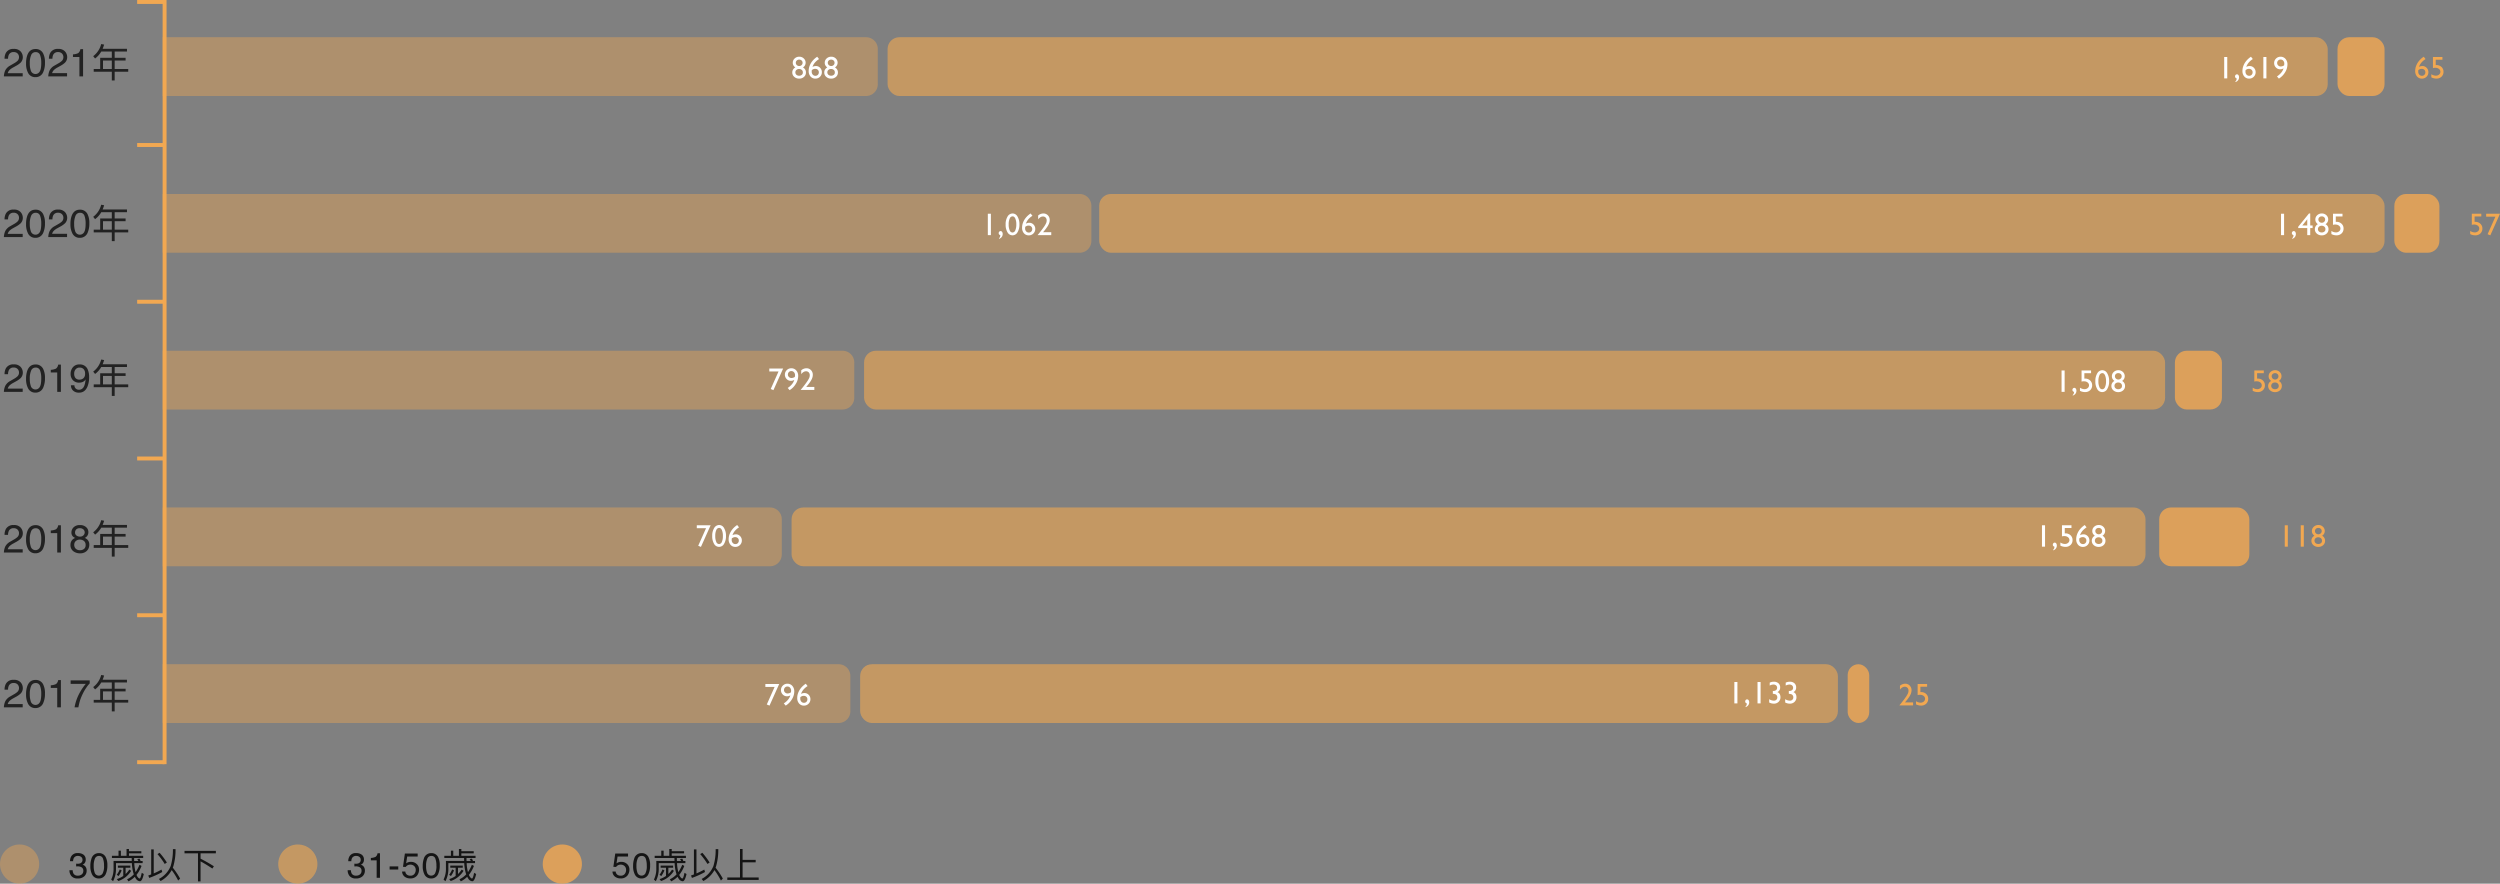 <svg xmlns="http://www.w3.org/2000/svg" width="1275.924" height="451" viewBox="0 0 1275.924 451">
  <rect x="0" y="0" width="1275.924" height="451" fill="#808080" stroke="none"/>
  <g id="Group_48097" data-name="Group 48097" transform="translate(-320 -2726)">
    <path id="Path_81470" data-name="Path 81470" d="M2.224-3.208A2.193,2.193,0,0,0,3.48-1.336a3.033,3.033,0,0,0,1.3.264,2.442,2.442,0,0,0,2.083-.9,3.22,3.22,0,0,0,.677-1.986,2.6,2.6,0,0,0-.8-2.039,2.791,2.791,0,0,0-1.929-.721,2.906,2.906,0,0,0-1.4.316,3,3,0,0,0-1,.879L1.037-5.6,2-12.375H8.534v1.529H3.182l-.536,3.5a3.931,3.931,0,0,1,.835-.5,4.238,4.238,0,0,1,1.626-.29A4.16,4.16,0,0,1,8.042-7.022a3.692,3.692,0,0,1,1.2,2.83,4.856,4.856,0,0,1-1.1,3.146A4.266,4.266,0,0,1,4.623.316,4.483,4.483,0,0,1,1.9-.549,3.434,3.434,0,0,1,.58-3.208Zm13.2-9.378a3.719,3.719,0,0,1,3.533,2.013A9,9,0,0,1,19.8-6.311a10.265,10.265,0,0,1-.765,4.245A3.744,3.744,0,0,1,15.411.343a3.626,3.626,0,0,1-3.375-1.969,9.014,9.014,0,0,1-.923-4.412,10.9,10.9,0,0,1,.554-3.683A3.789,3.789,0,0,1,15.42-12.586ZM15.4-1.1a2.251,2.251,0,0,0,1.96-1.09,7.891,7.891,0,0,0,.729-4.061,10.032,10.032,0,0,0-.527-3.529,2.007,2.007,0,0,0-2.048-1.384,2.141,2.141,0,0,0-2.043,1.314,9.073,9.073,0,0,0-.646,3.872,9.507,9.507,0,0,0,.413,3.094A2.252,2.252,0,0,0,15.4-1.1ZM25.169-6.21v1.08h2.736V-.936a11.564,11.564,0,0,1-3.276,1.6l.756.99a12.222,12.222,0,0,0,6.57-5.22L31-4.194a12.649,12.649,0,0,1-1.89,2.268v-3.2h2.43V-6.21Zm.954,1.944a11.935,11.935,0,0,1-1.53,2.736l.918.648A14.639,14.639,0,0,0,27.1-3.78Zm3.456-10.44v3.474H26.7V-13.86H25.493v2.628H22.127V-10.1h10.08l.036,1.512H22.955v3.78A12.287,12.287,0,0,1,21.749.9l.954.846A13.41,13.41,0,0,0,24.2-4.806V-7.47h8.1a23.479,23.479,0,0,0,.54,4.14,12.313,12.313,0,0,0,.468,1.566A10.877,10.877,0,0,1,29.867.756l.684,1.062a11.687,11.687,0,0,0,3.258-2.34A6.619,6.619,0,0,0,34.421.522a2.651,2.651,0,0,0,2,1.242c.756,0,1.422-1.242,1.962-3.69l-1.044-.63C36.959-.612,36.6.36,36.275.36,35.915.36,35.5,0,35.051-.7a4.612,4.612,0,0,1-.378-.792,17.545,17.545,0,0,0,2.574-4.572l-1.062-.576A17.892,17.892,0,0,1,34.205-2.9a10.179,10.179,0,0,1-.27-1.17,21.111,21.111,0,0,1-.4-3.4h4.266V-8.586H36.743a12.416,12.416,0,0,0-.5-1.188l-1.188.2a8.434,8.434,0,0,1,.558.99H33.485c-.036-.468-.036-.972-.036-1.512h4.626v-1.134H30.821v-1.26h6.318v-1.08H30.821v-1.134Zm12.582.216V-1.71c-.486.18-.972.342-1.476.522l.45,1.26a43.657,43.657,0,0,0,6.678-3.024l-.378-1.242a40.764,40.764,0,0,1-3.978,1.962V-14.49Zm4.3,1.728-1.1.666a37.287,37.287,0,0,1,3.708,5.04l1.1-.738A38.972,38.972,0,0,0,46.463-12.762Zm6.174,8.838A36.782,36.782,0,0,1,55.931,1.4l.99-.99A38.464,38.464,0,0,0,53.2-5.148c.108-.27.2-.54.288-.81a30.073,30.073,0,0,0,1.1-8.658H53.249A28.671,28.671,0,0,1,52.115-6.03,12.913,12.913,0,0,1,46.1.594l.864,1.062A14.331,14.331,0,0,0,52.637-3.924ZM65.669-14.706V-.18h-6.48V1.08h16.02V-.18H67v-7.7h6.678v-1.26H67v-5.562Z" transform="translate(632 3173.999)" fill="#151515"/>
    <circle id="Ellipse_3212" data-name="Ellipse 3212" cx="10" cy="10" r="10" transform="translate(597 3157)" fill="#f2a851" opacity="0.8"/>
    <path id="Path_81471" data-name="Path 81471" d="M4.676.343A3.955,3.955,0,0,1,1.437-.883,4.55,4.55,0,0,1,.431-3.867H2.083A4.1,4.1,0,0,0,2.54-2.092,2.4,2.4,0,0,0,4.764-1.1a2.915,2.915,0,0,0,2-.668,2.193,2.193,0,0,0,.756-1.723,2.005,2.005,0,0,0-.8-1.819,4.025,4.025,0,0,0-2.21-.519q-.158,0-.321,0t-.33.013v-1.4q.246.026.413.035t.36.009A3.3,3.3,0,0,0,6.1-7.444,1.787,1.787,0,0,0,7.1-9.2a1.716,1.716,0,0,0-.668-1.45,2.492,2.492,0,0,0-1.556-.51,2.306,2.306,0,0,0-2.188,1.055,3.656,3.656,0,0,0-.378,1.652H.747a4.747,4.747,0,0,1,.563-2.391,3.547,3.547,0,0,1,3.4-1.758,4.61,4.61,0,0,1,2.979.857A3.013,3.013,0,0,1,8.745-9.264a2.771,2.771,0,0,1-.624,1.881,2.621,2.621,0,0,1-1,.7A2.731,2.731,0,0,1,8.67-5.629a3.178,3.178,0,0,1,.558,1.9A3.878,3.878,0,0,1,8.042-.791,4.68,4.68,0,0,1,4.676.343Zm7.6-9.255v-1.213a6.445,6.445,0,0,0,2.391-.558,2.751,2.751,0,0,0,1.011-1.85h1.248V0H15.235V-8.912Zm9.575,3.085h4.412V-4.2H21.849Zm8.011,2.619a2.193,2.193,0,0,0,1.257,1.872,3.033,3.033,0,0,0,1.3.264,2.442,2.442,0,0,0,2.083-.9,3.22,3.22,0,0,0,.677-1.986,2.6,2.6,0,0,0-.8-2.039,2.791,2.791,0,0,0-1.929-.721,2.906,2.906,0,0,0-1.4.316,3,3,0,0,0-1,.879L28.673-5.6l.958-6.776H36.17v1.529H30.817l-.536,3.5a3.931,3.931,0,0,1,.835-.5,4.238,4.238,0,0,1,1.626-.29,4.16,4.16,0,0,1,2.936,1.116,3.692,3.692,0,0,1,1.2,2.83,4.856,4.856,0,0,1-1.1,3.146A4.266,4.266,0,0,1,32.259.316a4.483,4.483,0,0,1-2.72-.866,3.434,3.434,0,0,1-1.323-2.659Zm13.2-9.378a3.719,3.719,0,0,1,3.533,2.013,9,9,0,0,1,.844,4.263,10.265,10.265,0,0,1-.765,4.245A3.744,3.744,0,0,1,43.047.343a3.626,3.626,0,0,1-3.375-1.969,9.014,9.014,0,0,1-.923-4.412A10.9,10.9,0,0,1,39.3-9.721,3.789,3.789,0,0,1,43.056-12.586ZM43.038-1.1A2.251,2.251,0,0,0,45-2.188a7.891,7.891,0,0,0,.729-4.061A10.032,10.032,0,0,0,45.2-9.778a2.007,2.007,0,0,0-2.048-1.384,2.141,2.141,0,0,0-2.043,1.314,9.073,9.073,0,0,0-.646,3.872,9.507,9.507,0,0,0,.413,3.094A2.252,2.252,0,0,0,43.038-1.1ZM52.805-6.21v1.08h2.736V-.936a11.564,11.564,0,0,1-3.276,1.6l.756.99a12.222,12.222,0,0,0,6.57-5.22l-.954-.63a12.649,12.649,0,0,1-1.89,2.268v-3.2h2.43V-6.21Zm.954,1.944a11.935,11.935,0,0,1-1.53,2.736l.918.648a14.639,14.639,0,0,0,1.584-2.9Zm3.456-10.44v3.474h-2.88V-13.86H53.129v2.628H49.763V-10.1h10.08l.036,1.512H50.591v3.78A12.287,12.287,0,0,1,49.385.9l.954.846a13.41,13.41,0,0,0,1.494-6.552V-7.47h8.1a23.48,23.48,0,0,0,.54,4.14,12.313,12.313,0,0,0,.468,1.566A10.877,10.877,0,0,1,57.5.756l.684,1.062a11.687,11.687,0,0,0,3.258-2.34A6.619,6.619,0,0,0,62.057.522a2.651,2.651,0,0,0,2,1.242c.756,0,1.422-1.242,1.962-3.69l-1.044-.63C64.6-.612,64.235.36,63.911.36c-.36,0-.774-.36-1.224-1.062a4.611,4.611,0,0,1-.378-.792,17.545,17.545,0,0,0,2.574-4.572l-1.062-.576A17.891,17.891,0,0,1,61.841-2.9a10.179,10.179,0,0,1-.27-1.17,21.111,21.111,0,0,1-.4-3.4h4.266V-8.586H64.379a12.417,12.417,0,0,0-.5-1.188l-1.188.2a8.435,8.435,0,0,1,.558.99H61.121c-.036-.468-.036-.972-.036-1.512h4.626v-1.134H58.457v-1.26h6.318v-1.08H58.457v-1.134Z" transform="translate(497 3173.999)" fill="#151515"/>
    <circle id="Ellipse_3212-2" data-name="Ellipse 3212" cx="10" cy="10" r="10" transform="translate(462 3157)" fill="#f2a851" opacity="0.6"/>
    <path id="Path_81472" data-name="Path 81472" d="M4.676.343A3.955,3.955,0,0,1,1.437-.883,4.55,4.55,0,0,1,.431-3.867H2.083A4.1,4.1,0,0,0,2.54-2.092,2.4,2.4,0,0,0,4.764-1.1a2.915,2.915,0,0,0,2-.668,2.193,2.193,0,0,0,.756-1.723,2.005,2.005,0,0,0-.8-1.819,4.025,4.025,0,0,0-2.21-.519q-.158,0-.321,0t-.33.013v-1.4q.246.026.413.035t.36.009A3.3,3.3,0,0,0,6.1-7.444,1.787,1.787,0,0,0,7.1-9.2a1.716,1.716,0,0,0-.668-1.45,2.492,2.492,0,0,0-1.556-.51,2.306,2.306,0,0,0-2.188,1.055,3.656,3.656,0,0,0-.378,1.652H.747a4.747,4.747,0,0,1,.563-2.391,3.547,3.547,0,0,1,3.4-1.758,4.61,4.61,0,0,1,2.979.857A3.013,3.013,0,0,1,8.745-9.264a2.771,2.771,0,0,1-.624,1.881,2.621,2.621,0,0,1-1,.7A2.731,2.731,0,0,1,8.67-5.629a3.178,3.178,0,0,1,.558,1.9A3.878,3.878,0,0,1,8.042-.791,4.68,4.68,0,0,1,4.676.343ZM15.42-12.586a3.719,3.719,0,0,1,3.533,2.013A9,9,0,0,1,19.8-6.311a10.265,10.265,0,0,1-.765,4.245A3.744,3.744,0,0,1,15.411.343a3.626,3.626,0,0,1-3.375-1.969,9.014,9.014,0,0,1-.923-4.412,10.9,10.9,0,0,1,.554-3.683A3.789,3.789,0,0,1,15.42-12.586ZM15.4-1.1a2.251,2.251,0,0,0,1.96-1.09,7.891,7.891,0,0,0,.729-4.061,10.032,10.032,0,0,0-.527-3.529,2.007,2.007,0,0,0-2.048-1.384,2.141,2.141,0,0,0-2.043,1.314,9.073,9.073,0,0,0-.646,3.872,9.507,9.507,0,0,0,.413,3.094A2.252,2.252,0,0,0,15.4-1.1ZM25.169-6.21v1.08h2.736V-.936a11.564,11.564,0,0,1-3.276,1.6l.756.99a12.222,12.222,0,0,0,6.57-5.22L31-4.194a12.649,12.649,0,0,1-1.89,2.268v-3.2h2.43V-6.21Zm.954,1.944a11.935,11.935,0,0,1-1.53,2.736l.918.648A14.639,14.639,0,0,0,27.1-3.78Zm3.456-10.44v3.474H26.7V-13.86H25.493v2.628H22.127V-10.1h10.08l.036,1.512H22.955v3.78A12.287,12.287,0,0,1,21.749.9l.954.846A13.41,13.41,0,0,0,24.2-4.806V-7.47h8.1a23.479,23.479,0,0,0,.54,4.14,12.313,12.313,0,0,0,.468,1.566A10.877,10.877,0,0,1,29.867.756l.684,1.062a11.687,11.687,0,0,0,3.258-2.34A6.619,6.619,0,0,0,34.421.522a2.651,2.651,0,0,0,2,1.242c.756,0,1.422-1.242,1.962-3.69l-1.044-.63C36.959-.612,36.6.36,36.275.36,35.915.36,35.5,0,35.051-.7a4.612,4.612,0,0,1-.378-.792,17.545,17.545,0,0,0,2.574-4.572l-1.062-.576A17.892,17.892,0,0,1,34.205-2.9a10.179,10.179,0,0,1-.27-1.17,21.111,21.111,0,0,1-.4-3.4h4.266V-8.586H36.743a12.416,12.416,0,0,0-.5-1.188l-1.188.2a8.434,8.434,0,0,1,.558.99H33.485c-.036-.468-.036-.972-.036-1.512h4.626v-1.134H30.821v-1.26h6.318v-1.08H30.821v-1.134Zm12.582.216V-1.71c-.486.18-.972.342-1.476.522l.45,1.26a43.657,43.657,0,0,0,6.678-3.024l-.378-1.242a40.764,40.764,0,0,1-3.978,1.962V-14.49Zm4.3,1.728-1.1.666a37.287,37.287,0,0,1,3.708,5.04l1.1-.738A38.972,38.972,0,0,0,46.463-12.762Zm6.174,8.838A36.782,36.782,0,0,1,55.931,1.4l.99-.99A38.464,38.464,0,0,0,53.2-5.148c.108-.27.2-.54.288-.81a30.073,30.073,0,0,0,1.1-8.658H53.249A28.671,28.671,0,0,1,52.115-6.03,12.913,12.913,0,0,1,46.1.594l.864,1.062A14.331,14.331,0,0,0,52.637-3.924Zm6.534-9.828v1.278h6.876V1.836h1.314V-8.388c1.62.864,3.636,2.088,6.03,3.672l.774-1.152a73.954,73.954,0,0,0-6.8-3.888v-2.718h7.812v-1.278Z" transform="translate(355 3173.999)" fill="#151515"/>
    <circle id="Ellipse_3211" data-name="Ellipse 3211" cx="10" cy="10" r="10" transform="translate(320 3157)" fill="#f2a851" opacity="0.4"/>
    <path id="Rectangle_3298" data-name="Rectangle 3298" d="M0,0H359a6,6,0,0,1,6,6V24a6,6,0,0,1-6,6H0a0,0,0,0,1,0,0V0A0,0,0,0,1,0,0Z" transform="translate(403 2745)" fill="#f2a851" opacity="0.4"/>
    <rect id="Rectangle_3303" data-name="Rectangle 3303" width="735" height="30" rx="6" transform="translate(773 2745)" fill="#f2a851" opacity="0.6"/>
    <rect id="Rectangle_3665" data-name="Rectangle 3665" width="24" height="30" rx="6" transform="translate(1513 2745)" fill="#f2a851" opacity="0.8"/>
    <rect id="Rectangle_3666" data-name="Rectangle 3666" width="23" height="30" rx="6" transform="translate(1542 2825.001)" fill="#f2a851" opacity="0.8"/>
    <rect id="Rectangle_3667" data-name="Rectangle 3667" width="24" height="30" rx="6" transform="translate(1430 2905)" fill="#f2a851" opacity="0.8"/>
    <rect id="Rectangle_3668" data-name="Rectangle 3668" width="46" height="30" rx="6" transform="translate(1422 2985)" fill="#f2a851" opacity="0.8"/>
    <rect id="Rectangle_3669" data-name="Rectangle 3669" width="11" height="30" rx="5.5" transform="translate(1263 3065)" fill="#f2a851" opacity="0.8"/>
    <path id="Rectangle_3299" data-name="Rectangle 3299" d="M0,0H468a6,6,0,0,1,6,6V24a6,6,0,0,1-6,6H0a0,0,0,0,1,0,0V0A0,0,0,0,1,0,0Z" transform="translate(403 2825.001)" fill="#f2a851" opacity="0.4"/>
    <rect id="Rectangle_3304" data-name="Rectangle 3304" width="656" height="30" rx="6" transform="translate(881 2825.001)" fill="#f2a851" opacity="0.6"/>
    <path id="Rectangle_3300" data-name="Rectangle 3300" d="M0,0H347a6,6,0,0,1,6,6V24a6,6,0,0,1-6,6H0a0,0,0,0,1,0,0V0A0,0,0,0,1,0,0Z" transform="translate(403 2905)" fill="#f2a851" opacity="0.4"/>
    <rect id="Rectangle_3305" data-name="Rectangle 3305" width="664" height="30" rx="6" transform="translate(761 2905)" fill="#f2a851" opacity="0.6"/>
    <path id="Rectangle_3301" data-name="Rectangle 3301" d="M0,0H310a6,6,0,0,1,6,6V24a6,6,0,0,1-6,6H0a0,0,0,0,1,0,0V0A0,0,0,0,1,0,0Z" transform="translate(403 2985)" fill="#f2a851" opacity="0.4"/>
    <rect id="Rectangle_3306" data-name="Rectangle 3306" width="691" height="30" rx="6" transform="translate(724 2985)" fill="#f2a851" opacity="0.6"/>
    <path id="Rectangle_3302" data-name="Rectangle 3302" d="M0,0H345a6,6,0,0,1,6,6V24a6,6,0,0,1-6,6H0a0,0,0,0,1,0,0V0A0,0,0,0,1,0,0Z" transform="translate(403 3065)" fill="#f2a851" opacity="0.4"/>
    <rect id="Rectangle_3307" data-name="Rectangle 3307" width="499" height="30" rx="6" transform="translate(759 3065)" fill="#f2a851" opacity="0.6"/>
    <path id="Path_81465" data-name="Path 81465" d="M-32.021,0a8.156,8.156,0,0,1,.747-3.145A6.048,6.048,0,0,1-28.74-5.576l1.875-1.084A8.828,8.828,0,0,0-25.1-7.91a2.568,2.568,0,0,0,.8-1.855,2.59,2.59,0,0,0-.732-1.938,2.67,2.67,0,0,0-1.953-.718,2.552,2.552,0,0,0-2.5,1.367,4.895,4.895,0,0,0-.41,2.031h-1.787A6.277,6.277,0,0,1-31.005-12a4.229,4.229,0,0,1,4.033-2.031,4.371,4.371,0,0,1,3.511,1.3,4.345,4.345,0,0,1,1.108,2.891,3.93,3.93,0,0,1-1.182,2.871,11.568,11.568,0,0,1-2.451,1.68l-1.338.742a8.666,8.666,0,0,0-1.5,1.006,3.664,3.664,0,0,0-1.23,1.885h7.637V0Zm16.108-13.984a4.132,4.132,0,0,1,3.926,2.236,10.005,10.005,0,0,1,.938,4.736,11.405,11.405,0,0,1-.85,4.717A4.16,4.16,0,0,1-15.923.381a4.029,4.029,0,0,1-3.75-2.187,10.016,10.016,0,0,1-1.025-4.9,12.112,12.112,0,0,1,.615-4.092Q-18.93-13.984-15.913-13.984Zm-.02,12.764a2.5,2.5,0,0,0,2.178-1.211q.811-1.211.811-4.512a11.147,11.147,0,0,0-.586-3.921A2.23,2.23,0,0,0-15.805-12.4a2.379,2.379,0,0,0-2.271,1.46,10.081,10.081,0,0,0-.718,4.3A10.564,10.564,0,0,0-18.335-3.2,2.5,2.5,0,0,0-15.932-1.221ZM-9.375,0a8.156,8.156,0,0,1,.747-3.145A6.048,6.048,0,0,1-6.094-5.576L-4.219-6.66A8.828,8.828,0,0,0-2.451-7.91a2.568,2.568,0,0,0,.8-1.855A2.59,2.59,0,0,0-2.383-11.7a2.67,2.67,0,0,0-1.953-.718,2.552,2.552,0,0,0-2.5,1.367,4.895,4.895,0,0,0-.41,2.031H-9.033A6.277,6.277,0,0,1-8.359-12a4.229,4.229,0,0,1,4.033-2.031,4.371,4.371,0,0,1,3.511,1.3A4.345,4.345,0,0,1,.293-9.844,3.93,3.93,0,0,1-.889-6.973,11.568,11.568,0,0,1-3.34-5.293l-1.338.742a8.666,8.666,0,0,0-1.5,1.006A3.664,3.664,0,0,0-7.412-1.66H.225V0ZM3.237-9.9V-11.25a7.161,7.161,0,0,0,2.656-.62,3.056,3.056,0,0,0,1.123-2.056H8.4V0H6.528V-9.9Zm14.449-2.8h5.38v3.2h-5.94v5.7h-3.3v1.4h9.24V2.06h1.46V-2.4h6.92V-3.8h-6.92V-8.12h5.58V-9.5h-5.58v-3.2h6.28v-1.4H18.386a20.642,20.642,0,0,0,.76-2.14l-1.5-.28a11.089,11.089,0,0,1-4.08,6.18l.96,1.2A12.023,12.023,0,0,0,17.686-12.7Zm.88,8.9V-8.12h4.5V-3.8Z" transform="translate(354 2765)" fill="#222"/>
    <path id="Path_81466" data-name="Path 81466" d="M-32.021,0a8.156,8.156,0,0,1,.747-3.145A6.048,6.048,0,0,1-28.74-5.576l1.875-1.084A8.828,8.828,0,0,0-25.1-7.91a2.568,2.568,0,0,0,.8-1.855,2.59,2.59,0,0,0-.732-1.938,2.67,2.67,0,0,0-1.953-.718,2.552,2.552,0,0,0-2.5,1.367,4.895,4.895,0,0,0-.41,2.031h-1.787A6.277,6.277,0,0,1-31.005-12a4.229,4.229,0,0,1,4.033-2.031,4.371,4.371,0,0,1,3.511,1.3,4.345,4.345,0,0,1,1.108,2.891,3.93,3.93,0,0,1-1.182,2.871,11.568,11.568,0,0,1-2.451,1.68l-1.338.742a8.666,8.666,0,0,0-1.5,1.006,3.664,3.664,0,0,0-1.23,1.885h7.637V0Zm16.108-13.984a4.132,4.132,0,0,1,3.926,2.236,10.005,10.005,0,0,1,.938,4.736,11.405,11.405,0,0,1-.85,4.717A4.16,4.16,0,0,1-15.923.381a4.029,4.029,0,0,1-3.75-2.187,10.016,10.016,0,0,1-1.025-4.9,12.112,12.112,0,0,1,.615-4.092Q-18.93-13.984-15.913-13.984Zm-.02,12.764a2.5,2.5,0,0,0,2.178-1.211q.811-1.211.811-4.512a11.147,11.147,0,0,0-.586-3.921A2.23,2.23,0,0,0-15.805-12.4a2.379,2.379,0,0,0-2.271,1.46,10.081,10.081,0,0,0-.718,4.3A10.564,10.564,0,0,0-18.335-3.2,2.5,2.5,0,0,0-15.932-1.221ZM-9.375,0a8.156,8.156,0,0,1,.747-3.145A6.048,6.048,0,0,1-6.094-5.576L-4.219-6.66A8.828,8.828,0,0,0-2.451-7.91a2.568,2.568,0,0,0,.8-1.855A2.59,2.59,0,0,0-2.383-11.7a2.67,2.67,0,0,0-1.953-.718,2.552,2.552,0,0,0-2.5,1.367,4.895,4.895,0,0,0-.41,2.031H-9.033A6.277,6.277,0,0,1-8.359-12a4.229,4.229,0,0,1,4.033-2.031,4.371,4.371,0,0,1,3.511,1.3A4.345,4.345,0,0,1,.293-9.844,3.93,3.93,0,0,1-.889-6.973,11.568,11.568,0,0,1-3.34-5.293l-1.338.742a8.666,8.666,0,0,0-1.5,1.006A3.664,3.664,0,0,0-7.412-1.66H.225V0ZM6.733-13.984a4.132,4.132,0,0,1,3.926,2.236A10.005,10.005,0,0,1,11.6-7.012a11.405,11.405,0,0,1-.85,4.717A4.16,4.16,0,0,1,6.723.381a4.029,4.029,0,0,1-3.75-2.187,10.016,10.016,0,0,1-1.025-4.9A12.112,12.112,0,0,1,2.563-10.8Q3.716-13.984,6.733-13.984ZM6.714-1.221A2.5,2.5,0,0,0,8.891-2.432Q9.7-3.643,9.7-6.943a11.147,11.147,0,0,0-.586-3.921A2.23,2.23,0,0,0,6.841-12.4a2.379,2.379,0,0,0-2.271,1.46,10.081,10.081,0,0,0-.718,4.3A10.564,10.564,0,0,0,4.311-3.2,2.5,2.5,0,0,0,6.714-1.221ZM17.686-12.7h5.38v3.2h-5.94v5.7h-3.3v1.4h9.24V2.06h1.46V-2.4h6.92V-3.8h-6.92V-8.12h5.58V-9.5h-5.58v-3.2h6.28v-1.4H18.386a20.642,20.642,0,0,0,.76-2.14l-1.5-.28a11.089,11.089,0,0,1-4.08,6.18l.96,1.2A12.023,12.023,0,0,0,17.686-12.7Zm.88,8.9V-8.12h4.5V-3.8Z" transform="translate(354 2847)" fill="#222"/>
    <path id="Path_81467" data-name="Path 81467" d="M-32.021,0a8.156,8.156,0,0,1,.747-3.145A6.048,6.048,0,0,1-28.74-5.576l1.875-1.084A8.828,8.828,0,0,0-25.1-7.91a2.568,2.568,0,0,0,.8-1.855,2.59,2.59,0,0,0-.732-1.938,2.67,2.67,0,0,0-1.953-.718,2.552,2.552,0,0,0-2.5,1.367,4.895,4.895,0,0,0-.41,2.031h-1.787A6.277,6.277,0,0,1-31.005-12a4.229,4.229,0,0,1,4.033-2.031,4.371,4.371,0,0,1,3.511,1.3,4.345,4.345,0,0,1,1.108,2.891,3.93,3.93,0,0,1-1.182,2.871,11.568,11.568,0,0,1-2.451,1.68l-1.338.742a8.666,8.666,0,0,0-1.5,1.006,3.664,3.664,0,0,0-1.23,1.885h7.637V0Zm16.108-13.984a4.132,4.132,0,0,1,3.926,2.236,10.005,10.005,0,0,1,.938,4.736,11.405,11.405,0,0,1-.85,4.717A4.16,4.16,0,0,1-15.923.381a4.029,4.029,0,0,1-3.75-2.187,10.016,10.016,0,0,1-1.025-4.9,12.112,12.112,0,0,1,.615-4.092Q-18.93-13.984-15.913-13.984Zm-.02,12.764a2.5,2.5,0,0,0,2.178-1.211q.811-1.211.811-4.512a11.147,11.147,0,0,0-.586-3.921A2.23,2.23,0,0,0-15.805-12.4a2.379,2.379,0,0,0-2.271,1.46,10.081,10.081,0,0,0-.718,4.3A10.564,10.564,0,0,0-18.335-3.2,2.5,2.5,0,0,0-15.932-1.221ZM-8.086-9.9V-11.25a7.161,7.161,0,0,0,2.656-.62,3.056,3.056,0,0,0,1.123-2.056H-2.92V0H-4.795V-9.9ZM3.979-3.379A2.222,2.222,0,0,0,5.1-1.367a2.487,2.487,0,0,0,1.211.293,2.721,2.721,0,0,0,2.148-1.05q.889-1.05,1.26-4.263a3.257,3.257,0,0,1-1.45,1.3,4.612,4.612,0,0,1-1.86.376,4.164,4.164,0,0,1-3.2-1.26A4.56,4.56,0,0,1,2.036-9.209,5.191,5.191,0,0,1,3.2-12.559,4.137,4.137,0,0,1,6.626-14a4.215,4.215,0,0,1,4.219,2.754,9.708,9.708,0,0,1,.645,3.789,12.486,12.486,0,0,1-.771,4.551Q9.438.391,6.382.391A4.2,4.2,0,0,1,3.266-.684,3.673,3.673,0,0,1,2.2-3.379ZM6.645-6.25a2.993,2.993,0,0,0,1.909-.688,2.917,2.917,0,0,0,.864-2.407,3.079,3.079,0,0,0-.776-2.3A2.716,2.716,0,0,0,6.665-12.4a2.581,2.581,0,0,0-2.046.864,3.381,3.381,0,0,0-.757,2.31,3.312,3.312,0,0,0,.664,2.173A2.592,2.592,0,0,0,6.645-6.25ZM17.686-12.7h5.38v3.2h-5.94v5.7h-3.3v1.4h9.24V2.06h1.46V-2.4h6.92V-3.8h-6.92V-8.12h5.58V-9.5h-5.58v-3.2h6.28v-1.4H18.386a20.642,20.642,0,0,0,.76-2.14l-1.5-.28a11.089,11.089,0,0,1-4.08,6.18l.96,1.2A12.023,12.023,0,0,0,17.686-12.7Zm.88,8.9V-8.12h4.5V-3.8Z" transform="translate(354 2926)" fill="#222"/>
    <path id="Path_81468" data-name="Path 81468" d="M-32.021,0a8.156,8.156,0,0,1,.747-3.145A6.048,6.048,0,0,1-28.74-5.576l1.875-1.084A8.828,8.828,0,0,0-25.1-7.91a2.568,2.568,0,0,0,.8-1.855,2.59,2.59,0,0,0-.732-1.938,2.67,2.67,0,0,0-1.953-.718,2.552,2.552,0,0,0-2.5,1.367,4.895,4.895,0,0,0-.41,2.031h-1.787A6.277,6.277,0,0,1-31.005-12a4.229,4.229,0,0,1,4.033-2.031,4.371,4.371,0,0,1,3.511,1.3,4.345,4.345,0,0,1,1.108,2.891,3.93,3.93,0,0,1-1.182,2.871,11.568,11.568,0,0,1-2.451,1.68l-1.338.742a8.666,8.666,0,0,0-1.5,1.006,3.664,3.664,0,0,0-1.23,1.885h7.637V0Zm16.108-13.984a4.132,4.132,0,0,1,3.926,2.236,10.005,10.005,0,0,1,.938,4.736,11.405,11.405,0,0,1-.85,4.717A4.16,4.16,0,0,1-15.923.381a4.029,4.029,0,0,1-3.75-2.187,10.016,10.016,0,0,1-1.025-4.9,12.112,12.112,0,0,1,.615-4.092Q-18.93-13.984-15.913-13.984Zm-.02,12.764a2.5,2.5,0,0,0,2.178-1.211q.811-1.211.811-4.512a11.147,11.147,0,0,0-.586-3.921A2.23,2.23,0,0,0-15.805-12.4a2.379,2.379,0,0,0-2.271,1.46,10.081,10.081,0,0,0-.718,4.3A10.564,10.564,0,0,0-18.335-3.2,2.5,2.5,0,0,0-15.932-1.221ZM-8.086-9.9V-11.25a7.161,7.161,0,0,0,2.656-.62,3.056,3.056,0,0,0,1.123-2.056H-2.92V0H-4.795V-9.9ZM6.762-8.125a2.466,2.466,0,0,0,1.816-.649,2.106,2.106,0,0,0,.654-1.548,2.04,2.04,0,0,0-.625-1.436,2.519,2.519,0,0,0-1.9-.654,2.309,2.309,0,0,0-1.836.654A2.269,2.269,0,0,0,4.3-10.225a1.829,1.829,0,0,0,.732,1.543A2.775,2.775,0,0,0,6.762-8.125ZM6.87-1.2A3.1,3.1,0,0,0,8.9-1.86,2.394,2.394,0,0,0,9.7-3.828a2.549,2.549,0,0,0-.83-2.061,3.18,3.18,0,0,0-2.129-.7,2.952,2.952,0,0,0-2.056.718,2.54,2.54,0,0,0-.8,1.987A2.706,2.706,0,0,0,4.619-2,2.907,2.907,0,0,0,6.87-1.2Zm-2.5-6.25a3.5,3.5,0,0,1-1.143-.732,2.767,2.767,0,0,1-.771-2.031A3.649,3.649,0,0,1,3.589-12.9,4.368,4.368,0,0,1,6.8-14.023a4.46,4.46,0,0,1,3.154,1.06A3.278,3.278,0,0,1,11.1-10.488a3.237,3.237,0,0,1-.664,2.119,3.978,3.978,0,0,1-1.152.9,4.472,4.472,0,0,1,1.367.918,3.535,3.535,0,0,1,.928,2.539,4.337,4.337,0,0,1-1.24,3.13A4.647,4.647,0,0,1,6.831.4,5.417,5.417,0,0,1,3.379-.708,3.847,3.847,0,0,1,1.968-3.926a3.759,3.759,0,0,1,.605-2.144A3.782,3.782,0,0,1,4.37-7.451ZM17.686-12.7h5.38v3.2h-5.94v5.7h-3.3v1.4h9.24V2.06h1.46V-2.4h6.92V-3.8h-6.92V-8.12h5.58V-9.5h-5.58v-3.2h6.28v-1.4H18.386a20.642,20.642,0,0,0,.76-2.14l-1.5-.28a11.089,11.089,0,0,1-4.08,6.18l.96,1.2A12.023,12.023,0,0,0,17.686-12.7Zm.88,8.9V-8.12h4.5V-3.8Z" transform="translate(354 3008)" fill="#222"/>
    <path id="Path_81469" data-name="Path 81469" d="M-32.021,0a8.156,8.156,0,0,1,.747-3.145A6.048,6.048,0,0,1-28.74-5.576l1.875-1.084A8.828,8.828,0,0,0-25.1-7.91a2.568,2.568,0,0,0,.8-1.855,2.59,2.59,0,0,0-.732-1.938,2.67,2.67,0,0,0-1.953-.718,2.552,2.552,0,0,0-2.5,1.367,4.895,4.895,0,0,0-.41,2.031h-1.787A6.277,6.277,0,0,1-31.005-12a4.229,4.229,0,0,1,4.033-2.031,4.371,4.371,0,0,1,3.511,1.3,4.345,4.345,0,0,1,1.108,2.891,3.93,3.93,0,0,1-1.182,2.871,11.568,11.568,0,0,1-2.451,1.68l-1.338.742a8.666,8.666,0,0,0-1.5,1.006,3.664,3.664,0,0,0-1.23,1.885h7.637V0Zm16.108-13.984a4.132,4.132,0,0,1,3.926,2.236,10.005,10.005,0,0,1,.938,4.736,11.405,11.405,0,0,1-.85,4.717A4.16,4.16,0,0,1-15.923.381a4.029,4.029,0,0,1-3.75-2.187,10.016,10.016,0,0,1-1.025-4.9,12.112,12.112,0,0,1,.615-4.092Q-18.93-13.984-15.913-13.984Zm-.02,12.764a2.5,2.5,0,0,0,2.178-1.211q.811-1.211.811-4.512a11.147,11.147,0,0,0-.586-3.921A2.23,2.23,0,0,0-15.805-12.4a2.379,2.379,0,0,0-2.271,1.46,10.081,10.081,0,0,0-.718,4.3A10.564,10.564,0,0,0-18.335-3.2,2.5,2.5,0,0,0-15.932-1.221ZM-8.086-9.9V-11.25a7.161,7.161,0,0,0,2.656-.62,3.056,3.056,0,0,0,1.123-2.056H-2.92V0H-4.795V-9.9ZM11.782-13.75v1.533A16.334,16.334,0,0,0,9.99-9.941a23.071,23.071,0,0,0-1.978,3.5,23.893,23.893,0,0,0-1.289,3.33Q6.44-2.148,5.991,0H4.048a23.932,23.932,0,0,1,2.93-7.969A25.227,25.227,0,0,1,9.79-11.982H2.055V-13.75Zm5.9,1.05h5.38v3.2h-5.94v5.7h-3.3v1.4h9.24V2.06h1.46V-2.4h6.92V-3.8h-6.92V-8.12h5.58V-9.5h-5.58v-3.2h6.28v-1.4H18.386a20.642,20.642,0,0,0,.76-2.14l-1.5-.28a11.089,11.089,0,0,1-4.08,6.18l.96,1.2A12.023,12.023,0,0,0,17.686-12.7Zm.88,8.9V-8.12h4.5V-3.8Z" transform="translate(354 3087)" fill="#222"/>
    <path id="Path_81485" data-name="Path 81485" d="M-11.394-7.984a2.862,2.862,0,0,1,.961-2.176,3.323,3.323,0,0,1,2.352-.895,3.241,3.241,0,0,1,2.309.887,2.882,2.882,0,0,1,.941,2.184A2.852,2.852,0,0,1-6.191-5.57,2.806,2.806,0,0,1-4.676-2.992,2.871,2.871,0,0,1-5.66-.758,3.582,3.582,0,0,1-8.144.125a3.6,3.6,0,0,1-2.492-.9,2.875,2.875,0,0,1-1.008-2.23A2.818,2.818,0,0,1-10.1-5.57a3.854,3.854,0,0,1-1-1.121A2.685,2.685,0,0,1-11.394-7.984Zm5.008.047a1.542,1.542,0,0,0-.488-1.172A1.732,1.732,0,0,0-8.113-9.57a1.746,1.746,0,0,0-1.242.453A1.523,1.523,0,0,0-9.84-7.953a1.546,1.546,0,0,0,.512,1.164A1.726,1.726,0,0,0-8.1-6.3a1.684,1.684,0,0,0,1.211-.48A1.542,1.542,0,0,0-6.387-7.937Zm.133,5.008v-.156a1.556,1.556,0,0,0-.535-1.223,2.017,2.017,0,0,0-1.387-.473A1.955,1.955,0,0,0-9.539-4.3a1.587,1.587,0,0,0-.527,1.234,1.571,1.571,0,0,0,.539,1.234,2.033,2.033,0,0,0,1.4.477A2.04,2.04,0,0,0-6.781-1.8,1.4,1.4,0,0,0-6.254-2.93ZM.914-10.945l.156-.109.945,1.2A9.545,9.545,0,0,0-.059-8.1a6.762,6.762,0,0,0-1.27,2.242A3.753,3.753,0,0,1,.4-6.3a2.9,2.9,0,0,1,2.172.914,3.1,3.1,0,0,1,.883,2.242,3.145,3.145,0,0,1-.961,2.32A3.193,3.193,0,0,1,.156.125,3.151,3.151,0,0,1-2.332-.957a4.138,4.138,0,0,1-.949-2.832A7.388,7.388,0,0,1-2.793-6.4,8.773,8.773,0,0,1-1.387-8.84,11.15,11.15,0,0,1,.914-10.945Zm-2.578,6.7a4.912,4.912,0,0,0-.062.82,2.178,2.178,0,0,0,.535,1.516A1.763,1.763,0,0,0,.18-1.312,1.644,1.644,0,0,0,1.418-1.82,1.774,1.774,0,0,0,1.906-3.1a1.672,1.672,0,0,0-.52-1.277A1.921,1.921,0,0,0,.016-4.867a2.251,2.251,0,0,0-.793.133A4.5,4.5,0,0,0-1.664-4.242Zm6.59-3.742a2.862,2.862,0,0,1,.961-2.176,3.323,3.323,0,0,1,2.352-.895,3.241,3.241,0,0,1,2.309.887,2.882,2.882,0,0,1,.941,2.184A2.852,2.852,0,0,1,10.129-5.57a2.806,2.806,0,0,1,1.516,2.578A2.871,2.871,0,0,1,10.66-.758,3.582,3.582,0,0,1,8.176.125a3.6,3.6,0,0,1-2.492-.9,2.875,2.875,0,0,1-1.008-2.23A2.818,2.818,0,0,1,6.222-5.57a3.854,3.854,0,0,1-1-1.121A2.685,2.685,0,0,1,4.926-7.984Zm5.008.047a1.542,1.542,0,0,0-.488-1.172A1.732,1.732,0,0,0,8.207-9.57a1.746,1.746,0,0,0-1.242.453A1.523,1.523,0,0,0,6.48-7.953a1.546,1.546,0,0,0,.512,1.164,1.726,1.726,0,0,0,1.23.484,1.684,1.684,0,0,0,1.211-.48A1.542,1.542,0,0,0,9.933-7.937Zm.133,5.008v-.156a1.556,1.556,0,0,0-.535-1.223,2.017,2.017,0,0,0-1.387-.473A1.955,1.955,0,0,0,6.781-4.3,1.587,1.587,0,0,0,6.254-3.07a1.571,1.571,0,0,0,.539,1.234,2.033,2.033,0,0,0,1.4.477A2.04,2.04,0,0,0,9.539-1.8,1.4,1.4,0,0,0,10.066-2.93Z" transform="translate(736 2766)" fill="#fff"/>
    <path id="Path_81484" data-name="Path 81484" d="M-14.84-10.914h1.563V0H-14.84Zm5.707,12.8V1.6A2.034,2.034,0,0,0-8.64.926,2.773,2.773,0,0,0-8.476,0,1,1,0,0,1-9.3-1.023a1.04,1.04,0,0,1,.285-.73.891.891,0,0,1,.676-.309.926.926,0,0,1,.781.422,1.8,1.8,0,0,1,.3,1.078,2.444,2.444,0,0,1-.5,1.523A2.677,2.677,0,0,1-9.133,1.891Zm6.949-12.945A2.874,2.874,0,0,1,.3-9.48a7.442,7.442,0,0,1,.98,4A7.47,7.47,0,0,1,.3-1.445,2.922,2.922,0,0,1-2.246.109,2.9,2.9,0,0,1-4.793-1.414a7.49,7.49,0,0,1-.961-4.039A7.42,7.42,0,0,1-4.762-9.5,2.965,2.965,0,0,1-2.184-11.055Zm.016,1.484h-.078A1.6,1.6,0,0,0-3.672-8.465a7.055,7.055,0,0,0-.527,3A7.308,7.308,0,0,0-3.684-2.43a1.584,1.584,0,0,0,1.422,1.1,1.6,1.6,0,0,0,1.43-1.1A7.074,7.074,0,0,0-.309-5.422a7.513,7.513,0,0,0-.5-3.023Q-1.316-9.57-2.168-9.57Zm9-1.375.156-.109.945,1.2A9.545,9.545,0,0,0,5.855-8.1a6.762,6.762,0,0,0-1.27,2.242A3.753,3.753,0,0,1,6.312-6.3a2.9,2.9,0,0,1,2.172.914,3.1,3.1,0,0,1,.883,2.242,3.145,3.145,0,0,1-.961,2.32A3.193,3.193,0,0,1,6.07.125,3.151,3.151,0,0,1,3.582-.957a4.138,4.138,0,0,1-.949-2.832A7.388,7.388,0,0,1,3.121-6.4,8.773,8.773,0,0,1,4.527-8.84,11.15,11.15,0,0,1,6.828-10.945ZM4.25-4.242a4.912,4.912,0,0,0-.062.82,2.178,2.178,0,0,0,.535,1.516,1.763,1.763,0,0,0,1.371.594A1.644,1.644,0,0,0,7.332-1.82,1.774,1.774,0,0,0,7.82-3.1,1.672,1.672,0,0,0,7.3-4.379,1.921,1.921,0,0,0,5.93-4.867a2.251,2.251,0,0,0-.793.133A4.5,4.5,0,0,0,4.25-4.242Zm9.121,2.734h4.156V0H10.621V-.109l.656-.773q1.539-1.906,2.449-3.234a12.257,12.257,0,0,0,1.188-2.008,3.537,3.537,0,0,0,.277-1.344,2.078,2.078,0,0,0-.523-1.48,1.816,1.816,0,0,0-1.391-.559,2.466,2.466,0,0,0-1.293.387,3.961,3.961,0,0,0-1.145,1.09v-1.984a4.119,4.119,0,0,1,2.625-1.039,3.143,3.143,0,0,1,2.355.953,3.333,3.333,0,0,1,.926,2.422,4.762,4.762,0,0,1-.23,1.4A8.043,8.043,0,0,1,15.7-4.559a23.214,23.214,0,0,1-1.992,2.652Z" transform="translate(839 2846)" fill="#fff"/>
    <path id="Path_81479" data-name="Path 81479" d="M-11.379-10.914h7.063L-9.262.125l-1.391-.586,4-8.961h-4.727ZM-1.008.125l-.961-1.133A8.967,8.967,0,0,0,.148-2.863,5.871,5.871,0,0,0,1.359-5.1a3.234,3.234,0,0,1-1.742.461,2.871,2.871,0,0,1-2.145-.93A3.108,3.108,0,0,1-3.422-7.8a3.123,3.123,0,0,1,.953-2.3,3.181,3.181,0,0,1,2.328-.945A3.22,3.22,0,0,1,2.391-9.937,4.177,4.177,0,0,1,3.375-7.07,7.676,7.676,0,0,1,2.141-3.059,9.282,9.282,0,0,1-1.008.125ZM1.664-6.656a7.211,7.211,0,0,0,.094-.812A2.261,2.261,0,0,0,1.23-9.016a1.72,1.72,0,0,0-1.355-.6,1.672,1.672,0,0,0-1.254.512,1.772,1.772,0,0,0-.5,1.285,1.64,1.64,0,0,0,.539,1.227,1.8,1.8,0,0,0,1.289.516A2.976,2.976,0,0,0,1.664-6.656ZM7.457-1.508h4.156V0H4.707V-.109l.656-.773Q6.9-2.789,7.812-4.117A12.257,12.257,0,0,0,9-6.125a3.537,3.537,0,0,0,.277-1.344,2.078,2.078,0,0,0-.523-1.48,1.816,1.816,0,0,0-1.391-.559,2.466,2.466,0,0,0-1.293.387,3.961,3.961,0,0,0-1.145,1.09v-1.984a4.119,4.119,0,0,1,2.625-1.039,3.143,3.143,0,0,1,2.355.953,3.333,3.333,0,0,1,.926,2.422,4.762,4.762,0,0,1-.23,1.4,8.043,8.043,0,0,1-.816,1.719A23.214,23.214,0,0,1,7.793-1.906Z" transform="translate(724 2925)" fill="#fff"/>
    <path id="Path_81478" data-name="Path 81478" d="M-11.379-10.914h7.063L-9.262.125l-1.391-.586,4-8.961h-4.727ZM.063-11.055A2.874,2.874,0,0,1,2.543-9.48a7.442,7.442,0,0,1,.98,4,7.47,7.47,0,0,1-.98,4.039A2.922,2.922,0,0,1,0,.109,2.9,2.9,0,0,1-2.547-1.414a7.49,7.49,0,0,1-.961-4.039A7.42,7.42,0,0,1-2.516-9.5,2.965,2.965,0,0,1,.063-11.055ZM.078-9.57H0A1.6,1.6,0,0,0-1.426-8.465a7.055,7.055,0,0,0-.527,3A7.308,7.308,0,0,0-1.437-2.43a1.584,1.584,0,0,0,1.422,1.1,1.6,1.6,0,0,0,1.43-1.1,7.074,7.074,0,0,0,.523-2.992,7.513,7.513,0,0,0-.5-3.023Q.93-9.57.078-9.57Zm9-1.375.156-.109.945,1.2A9.545,9.545,0,0,0,8.1-8.1a6.762,6.762,0,0,0-1.27,2.242A3.753,3.753,0,0,1,8.558-6.3a2.9,2.9,0,0,1,2.172.914,3.1,3.1,0,0,1,.883,2.242,3.145,3.145,0,0,1-.961,2.32A3.193,3.193,0,0,1,8.316.125,3.151,3.151,0,0,1,5.828-.957a4.138,4.138,0,0,1-.949-2.832A7.388,7.388,0,0,1,5.367-6.4,8.773,8.773,0,0,1,6.773-8.84,11.15,11.15,0,0,1,9.074-10.945ZM6.5-4.242a4.912,4.912,0,0,0-.062.82,2.178,2.178,0,0,0,.535,1.516,1.763,1.763,0,0,0,1.371.594A1.644,1.644,0,0,0,9.578-1.82,1.774,1.774,0,0,0,10.066-3.1a1.672,1.672,0,0,0-.52-1.277,1.921,1.921,0,0,0-1.371-.488,2.251,2.251,0,0,0-.793.133A4.5,4.5,0,0,0,6.5-4.242Z" transform="translate(687 3005)" fill="#fff"/>
    <path id="Path_81473" data-name="Path 81473" d="M-11.379-10.914h7.063L-9.262.125l-1.391-.586,4-8.961h-4.727ZM-1.008.125l-.961-1.133A8.967,8.967,0,0,0,.148-2.863,5.871,5.871,0,0,0,1.359-5.1a3.234,3.234,0,0,1-1.742.461,2.871,2.871,0,0,1-2.145-.93A3.108,3.108,0,0,1-3.422-7.8a3.123,3.123,0,0,1,.953-2.3,3.181,3.181,0,0,1,2.328-.945A3.22,3.22,0,0,1,2.391-9.937,4.177,4.177,0,0,1,3.375-7.07,7.676,7.676,0,0,1,2.141-3.059,9.282,9.282,0,0,1-1.008.125ZM1.664-6.656a7.211,7.211,0,0,0,.094-.812A2.261,2.261,0,0,0,1.23-9.016a1.72,1.72,0,0,0-1.355-.6,1.672,1.672,0,0,0-1.254.512,1.772,1.772,0,0,0-.5,1.285,1.64,1.64,0,0,0,.539,1.227,1.8,1.8,0,0,0,1.289.516A2.976,2.976,0,0,0,1.664-6.656Zm7.41-4.289.156-.109.945,1.2A9.545,9.545,0,0,0,8.1-8.1a6.762,6.762,0,0,0-1.27,2.242A3.753,3.753,0,0,1,8.558-6.3a2.9,2.9,0,0,1,2.172.914,3.1,3.1,0,0,1,.883,2.242,3.145,3.145,0,0,1-.961,2.32A3.193,3.193,0,0,1,8.316.125,3.151,3.151,0,0,1,5.828-.957a4.138,4.138,0,0,1-.949-2.832A7.388,7.388,0,0,1,5.367-6.4,8.773,8.773,0,0,1,6.773-8.84,11.15,11.15,0,0,1,9.074-10.945ZM6.5-4.242a4.912,4.912,0,0,0-.062.82,2.178,2.178,0,0,0,.535,1.516,1.763,1.763,0,0,0,1.371.594A1.644,1.644,0,0,0,9.578-1.82,1.774,1.774,0,0,0,10.066-3.1a1.672,1.672,0,0,0-.52-1.277,1.921,1.921,0,0,0-1.371-.488,2.251,2.251,0,0,0-.793.133A4.5,4.5,0,0,0,6.5-4.242Z" transform="translate(722 3086)" fill="#fff"/>
    <path id="Path_81486" data-name="Path 81486" d="M-14.84-10.914h1.563V0H-14.84Zm5.707,12.8V1.6A2.034,2.034,0,0,0-8.64.926,2.773,2.773,0,0,0-8.476,0,1,1,0,0,1-9.3-1.023a1.04,1.04,0,0,1,.285-.73.891.891,0,0,1,.676-.309.926.926,0,0,1,.781.422,1.8,1.8,0,0,1,.3,1.078,2.444,2.444,0,0,1-.5,1.523A2.677,2.677,0,0,1-9.133,1.891Zm7.8-12.836.156-.109.945,1.2A9.545,9.545,0,0,0-2.3-8.1a6.762,6.762,0,0,0-1.27,2.242A3.753,3.753,0,0,1-1.848-6.3a2.9,2.9,0,0,1,2.172.914,3.1,3.1,0,0,1,.883,2.242A3.145,3.145,0,0,1,.246-.828,3.193,3.193,0,0,1-2.09.125,3.151,3.151,0,0,1-4.578-.957a4.138,4.138,0,0,1-.949-2.832A7.388,7.388,0,0,1-5.039-6.4,8.773,8.773,0,0,1-3.633-8.84,11.15,11.15,0,0,1-1.332-10.945Zm-2.578,6.7a4.912,4.912,0,0,0-.062.82,2.178,2.178,0,0,0,.535,1.516,1.763,1.763,0,0,0,1.371.594A1.644,1.644,0,0,0-.828-1.82,1.774,1.774,0,0,0-.34-3.1a1.672,1.672,0,0,0-.52-1.277A1.921,1.921,0,0,0-2.23-4.867a2.251,2.251,0,0,0-.793.133A4.5,4.5,0,0,0-3.91-4.242Zm9.058-6.672H6.711V0H5.148ZM13.066.125l-.961-1.133a8.967,8.967,0,0,0,2.117-1.855A5.871,5.871,0,0,0,15.433-5.1a3.234,3.234,0,0,1-1.742.461,2.871,2.871,0,0,1-2.145-.93A3.108,3.108,0,0,1,10.652-7.8a3.123,3.123,0,0,1,.953-2.3,3.181,3.181,0,0,1,2.328-.945,3.22,3.22,0,0,1,2.531,1.117,4.177,4.177,0,0,1,.984,2.867,7.676,7.676,0,0,1-1.234,4.012A9.282,9.282,0,0,1,13.066.125Zm2.672-6.781a7.211,7.211,0,0,0,.094-.812A2.261,2.261,0,0,0,15.3-9.016a1.72,1.72,0,0,0-1.355-.6,1.672,1.672,0,0,0-1.254.512,1.772,1.772,0,0,0-.5,1.285,1.64,1.64,0,0,0,.539,1.227,1.8,1.8,0,0,0,1.289.516A2.976,2.976,0,0,0,15.738-6.656Z" transform="translate(1470 2766)" fill="#fff"/>
    <path id="Path_81487" data-name="Path 81487" d="M-3.166-10.945l.156-.109.945,1.2A9.545,9.545,0,0,0-4.139-8.1a6.762,6.762,0,0,0-1.27,2.242A3.753,3.753,0,0,1-3.682-6.3a2.9,2.9,0,0,1,2.172.914A3.1,3.1,0,0,1-.627-3.148a3.145,3.145,0,0,1-.961,2.32A3.193,3.193,0,0,1-3.924.125,3.151,3.151,0,0,1-6.412-.957a4.138,4.138,0,0,1-.949-2.832A7.388,7.388,0,0,1-6.873-6.4,8.773,8.773,0,0,1-5.467-8.84,11.15,11.15,0,0,1-3.166-10.945Zm-2.578,6.7a4.912,4.912,0,0,0-.062.82,2.178,2.178,0,0,0,.535,1.516A1.763,1.763,0,0,0-3.9-1.312,1.644,1.644,0,0,0-2.662-1.82,1.774,1.774,0,0,0-2.174-3.1a1.672,1.672,0,0,0-.52-1.277,1.921,1.921,0,0,0-1.371-.488,2.251,2.251,0,0,0-.793.133A4.5,4.5,0,0,0-5.744-4.242ZM1.7-10.914H6.541v1.391H3.119v2.758q.164-.016.336-.016a3.652,3.652,0,0,1,2.609.965A3.229,3.229,0,0,1,7.088-3.359a3.3,3.3,0,0,1-1.012,2.5A3.642,3.642,0,0,1,3.455.109,5.587,5.587,0,0,1,.877-.531V-2.141a4.231,4.231,0,0,0,2.3.766,2.446,2.446,0,0,0,1.652-.574A1.79,1.79,0,0,0,5.5-3.359a1.787,1.787,0,0,0-.727-1.449,2.807,2.807,0,0,0-1.812-.582A3.422,3.422,0,0,0,1.7-5.234Z" transform="translate(1560 2766)" fill="#f2a851"/>
    <path id="Path_81482" data-name="Path 81482" d="M-6.463-10.914h4.844v1.391H-5.041v2.758q.164-.016.336-.016A3.652,3.652,0,0,1-2.1-5.816,3.229,3.229,0,0,1-1.072-3.359a3.3,3.3,0,0,1-1.012,2.5A3.642,3.642,0,0,1-4.7.109,5.587,5.587,0,0,1-7.283-.531V-2.141a4.231,4.231,0,0,0,2.3.766,2.446,2.446,0,0,0,1.652-.574,1.79,1.79,0,0,0,.668-1.41,1.787,1.787,0,0,0-.727-1.449A2.807,2.807,0,0,0-5.2-5.391a3.422,3.422,0,0,0-1.266.156Zm7.324,0H7.924L2.978.125,1.588-.461l4-8.961H.861Z" transform="translate(1588 2846)" fill="#f2a851"/>
    <path id="Path_81480" data-name="Path 81480" d="M-6.463-10.914h4.844v1.391H-5.041v2.758q.164-.016.336-.016A3.652,3.652,0,0,1-2.1-5.816,3.229,3.229,0,0,1-1.072-3.359a3.3,3.3,0,0,1-1.012,2.5A3.642,3.642,0,0,1-4.7.109,5.587,5.587,0,0,1-7.283-.531V-2.141a4.231,4.231,0,0,0,2.3.766,2.446,2.446,0,0,0,1.652-.574,1.79,1.79,0,0,0,.668-1.41,1.787,1.787,0,0,0-.727-1.449A2.807,2.807,0,0,0-5.2-5.391a3.422,3.422,0,0,0-1.266.156ZM.846-7.984a2.862,2.862,0,0,1,.961-2.176,3.323,3.323,0,0,1,2.352-.895,3.241,3.241,0,0,1,2.309.887,2.882,2.882,0,0,1,.941,2.184A2.852,2.852,0,0,1,6.049-5.57,2.806,2.806,0,0,1,7.564-2.992,2.871,2.871,0,0,1,6.58-.758,3.582,3.582,0,0,1,4.1.125,3.6,3.6,0,0,1,1.6-.777,2.875,2.875,0,0,1,.6-3.008,2.818,2.818,0,0,1,2.142-5.57a3.854,3.854,0,0,1-1-1.121A2.685,2.685,0,0,1,.846-7.984Zm5.008.047a1.542,1.542,0,0,0-.488-1.172A1.732,1.732,0,0,0,4.127-9.57a1.746,1.746,0,0,0-1.242.453A1.523,1.523,0,0,0,2.4-7.953a1.546,1.546,0,0,0,.512,1.164,1.726,1.726,0,0,0,1.23.484,1.684,1.684,0,0,0,1.211-.48A1.542,1.542,0,0,0,5.853-7.937ZM5.986-2.93v-.156a1.556,1.556,0,0,0-.535-1.223,2.017,2.017,0,0,0-1.387-.473A1.955,1.955,0,0,0,2.7-4.3,1.587,1.587,0,0,0,2.174-3.07a1.571,1.571,0,0,0,.539,1.234,2.033,2.033,0,0,0,1.4.477A2.04,2.04,0,0,0,5.459-1.8,1.4,1.4,0,0,0,5.986-2.93Z" transform="translate(1477 2926)" fill="#f2a851"/>
    <path id="Path_81476" data-name="Path 81476" d="M-8.926-10.914h1.563V0H-8.926Zm8.16,0H.8V0H-.766Zm5.691,2.93a2.862,2.862,0,0,1,.961-2.176,3.323,3.323,0,0,1,2.352-.895,3.241,3.241,0,0,1,2.309.887,2.882,2.882,0,0,1,.941,2.184A2.852,2.852,0,0,1,10.129-5.57a2.806,2.806,0,0,1,1.516,2.578A2.871,2.871,0,0,1,10.66-.758,3.582,3.582,0,0,1,8.176.125a3.6,3.6,0,0,1-2.492-.9,2.875,2.875,0,0,1-1.008-2.23A2.818,2.818,0,0,1,6.222-5.57a3.854,3.854,0,0,1-1-1.121A2.685,2.685,0,0,1,4.926-7.984Zm5.008.047a1.542,1.542,0,0,0-.488-1.172A1.732,1.732,0,0,0,8.207-9.57a1.746,1.746,0,0,0-1.242.453A1.523,1.523,0,0,0,6.48-7.953a1.546,1.546,0,0,0,.512,1.164,1.726,1.726,0,0,0,1.23.484,1.684,1.684,0,0,0,1.211-.48A1.542,1.542,0,0,0,9.933-7.937Zm.133,5.008v-.156a1.556,1.556,0,0,0-.535-1.223,2.017,2.017,0,0,0-1.387-.473A1.955,1.955,0,0,0,6.781-4.3,1.587,1.587,0,0,0,6.254-3.07a1.571,1.571,0,0,0,.539,1.234,2.033,2.033,0,0,0,1.4.477A2.04,2.04,0,0,0,9.539-1.8,1.4,1.4,0,0,0,10.066-2.93Z" transform="translate(1495 3005)" fill="#f2a851"/>
    <path id="Path_81475" data-name="Path 81475" d="M-4.783-1.508H-.627V0H-7.533V-.109l.656-.773q1.539-1.906,2.449-3.234A12.257,12.257,0,0,0-3.24-6.125a3.537,3.537,0,0,0,.277-1.344,2.078,2.078,0,0,0-.523-1.48,1.816,1.816,0,0,0-1.391-.559,2.466,2.466,0,0,0-1.293.387,3.961,3.961,0,0,0-1.145,1.09v-1.984a4.119,4.119,0,0,1,2.625-1.039,3.143,3.143,0,0,1,2.355.953A3.333,3.333,0,0,1-1.408-7.68a4.762,4.762,0,0,1-.23,1.4,8.043,8.043,0,0,1-.816,1.719A23.214,23.214,0,0,1-4.447-1.906ZM1.7-10.914H6.541v1.391H3.119v2.758q.164-.016.336-.016a3.652,3.652,0,0,1,2.609.965A3.229,3.229,0,0,1,7.088-3.359a3.3,3.3,0,0,1-1.012,2.5A3.642,3.642,0,0,1,3.455.109,5.587,5.587,0,0,1,.877-.531V-2.141a4.231,4.231,0,0,0,2.3.766,2.446,2.446,0,0,0,1.652-.574A1.79,1.79,0,0,0,5.5-3.359a1.787,1.787,0,0,0-.727-1.449,2.807,2.807,0,0,0-1.812-.582A3.422,3.422,0,0,0,1.7-5.234Z" transform="translate(1297 3086)" fill="#f2a851"/>
    <path id="Path_81483" data-name="Path 81483" d="M-14.84-10.914h1.563V0H-14.84Zm5.707,12.8V1.6A2.034,2.034,0,0,0-8.64.926,2.773,2.773,0,0,0-8.476,0,1,1,0,0,1-9.3-1.023a1.04,1.04,0,0,1,.285-.73.891.891,0,0,1,.676-.309.926.926,0,0,1,.781.422,1.8,1.8,0,0,1,.3,1.078,2.444,2.444,0,0,1-.5,1.523A2.677,2.677,0,0,1-9.133,1.891ZM-.566-11.055H.074V-4.93H1.293V-3.6H.074V0H-1.449V-3.6H-6.066v-.672ZM-1.449-4.93V-8.094L-3.973-4.93ZM2.68-7.984A2.862,2.862,0,0,1,3.64-10.16a3.323,3.323,0,0,1,2.352-.895,3.241,3.241,0,0,1,2.309.887,2.882,2.882,0,0,1,.941,2.184A2.852,2.852,0,0,1,7.883-5.57,2.806,2.806,0,0,1,9.4-2.992,2.871,2.871,0,0,1,8.414-.758,3.582,3.582,0,0,1,5.93.125a3.6,3.6,0,0,1-2.492-.9A2.875,2.875,0,0,1,2.43-3.008,2.818,2.818,0,0,1,3.976-5.57a3.854,3.854,0,0,1-1-1.121A2.685,2.685,0,0,1,2.68-7.984Zm5.008.047A1.542,1.542,0,0,0,7.2-9.109,1.732,1.732,0,0,0,5.961-9.57a1.746,1.746,0,0,0-1.242.453,1.523,1.523,0,0,0-.484,1.164,1.546,1.546,0,0,0,.512,1.164,1.726,1.726,0,0,0,1.23.484,1.684,1.684,0,0,0,1.211-.48A1.542,1.542,0,0,0,7.687-7.937ZM7.82-2.93v-.156a1.556,1.556,0,0,0-.535-1.223A2.017,2.017,0,0,0,5.9-4.781,1.955,1.955,0,0,0,4.535-4.3,1.587,1.587,0,0,0,4.008-3.07a1.571,1.571,0,0,0,.539,1.234,2.033,2.033,0,0,0,1.4.477A2.04,2.04,0,0,0,7.293-1.8,1.4,1.4,0,0,0,7.82-2.93Zm3.871-7.984h4.844v1.391H13.113v2.758q.164-.016.336-.016a3.652,3.652,0,0,1,2.609.965,3.229,3.229,0,0,1,1.023,2.457,3.3,3.3,0,0,1-1.012,2.5,3.642,3.642,0,0,1-2.621.965,5.587,5.587,0,0,1-2.578-.641V-2.141a4.231,4.231,0,0,0,2.3.766,2.446,2.446,0,0,0,1.652-.574,1.79,1.79,0,0,0,.668-1.41,1.787,1.787,0,0,0-.727-1.449,2.807,2.807,0,0,0-1.812-.582,3.422,3.422,0,0,0-1.266.156Z" transform="translate(1499 2846)" fill="#fff"/>
    <path id="Path_81481" data-name="Path 81481" d="M-14.84-10.914h1.563V0H-14.84Zm5.707,12.8V1.6A2.034,2.034,0,0,0-8.64.926,2.773,2.773,0,0,0-8.476,0,1,1,0,0,1-9.3-1.023a1.04,1.04,0,0,1,.285-.73.891.891,0,0,1,.676-.309.926.926,0,0,1,.781.422,1.8,1.8,0,0,1,.3,1.078,2.444,2.444,0,0,1-.5,1.523A2.677,2.677,0,0,1-9.133,1.891Zm4.5-12.8H.215v1.391H-3.207v2.758q.164-.016.336-.016a3.652,3.652,0,0,1,2.609.965A3.229,3.229,0,0,1,.762-3.359,3.3,3.3,0,0,1-.25-.855,3.642,3.642,0,0,1-2.871.109,5.587,5.587,0,0,1-5.449-.531V-2.141a4.231,4.231,0,0,0,2.3.766,2.446,2.446,0,0,0,1.652-.574,1.79,1.79,0,0,0,.668-1.41,1.787,1.787,0,0,0-.727-1.449,2.807,2.807,0,0,0-1.812-.582,3.422,3.422,0,0,0-1.266.156Zm10.605-.141A2.874,2.874,0,0,1,8.457-9.48a7.442,7.442,0,0,1,.98,4,7.47,7.47,0,0,1-.98,4.039A2.922,2.922,0,0,1,5.914.109,2.9,2.9,0,0,1,3.367-1.414a7.49,7.49,0,0,1-.961-4.039A7.42,7.42,0,0,1,3.4-9.5,2.965,2.965,0,0,1,5.976-11.055ZM5.992-9.57H5.914A1.6,1.6,0,0,0,4.488-8.465a7.055,7.055,0,0,0-.527,3A7.308,7.308,0,0,0,4.476-2.43,1.584,1.584,0,0,0,5.9-1.328a1.6,1.6,0,0,0,1.43-1.1,7.074,7.074,0,0,0,.523-2.992,7.513,7.513,0,0,0-.5-3.023Q6.844-9.57,5.992-9.57ZM10.84-7.984A2.862,2.862,0,0,1,11.8-10.16a3.323,3.323,0,0,1,2.352-.895,3.241,3.241,0,0,1,2.309.887A2.882,2.882,0,0,1,17.4-7.984,2.852,2.852,0,0,1,16.043-5.57a2.806,2.806,0,0,1,1.516,2.578,2.871,2.871,0,0,1-.984,2.234A3.582,3.582,0,0,1,14.09.125a3.6,3.6,0,0,1-2.492-.9,2.875,2.875,0,0,1-1.008-2.23A2.818,2.818,0,0,1,12.136-5.57a3.854,3.854,0,0,1-1-1.121A2.685,2.685,0,0,1,10.84-7.984Zm5.008.047a1.542,1.542,0,0,0-.488-1.172,1.732,1.732,0,0,0-1.238-.461,1.746,1.746,0,0,0-1.242.453,1.523,1.523,0,0,0-.484,1.164,1.546,1.546,0,0,0,.512,1.164,1.726,1.726,0,0,0,1.23.484,1.684,1.684,0,0,0,1.211-.48A1.542,1.542,0,0,0,15.847-7.937ZM15.98-2.93v-.156a1.556,1.556,0,0,0-.535-1.223,2.017,2.017,0,0,0-1.387-.473,1.955,1.955,0,0,0-1.363.477,1.587,1.587,0,0,0-.527,1.234,1.571,1.571,0,0,0,.539,1.234,2.033,2.033,0,0,0,1.4.477A2.04,2.04,0,0,0,15.453-1.8,1.4,1.4,0,0,0,15.98-2.93Z" transform="translate(1387 2926)" fill="#fff"/>
    <path id="Path_81477" data-name="Path 81477" d="M-14.84-10.914h1.563V0H-14.84Zm5.707,12.8V1.6A2.034,2.034,0,0,0-8.64.926,2.773,2.773,0,0,0-8.476,0,1,1,0,0,1-9.3-1.023a1.04,1.04,0,0,1,.285-.73.891.891,0,0,1,.676-.309.926.926,0,0,1,.781.422,1.8,1.8,0,0,1,.3,1.078,2.444,2.444,0,0,1-.5,1.523A2.677,2.677,0,0,1-9.133,1.891Zm4.5-12.8H.215v1.391H-3.207v2.758q.164-.016.336-.016a3.652,3.652,0,0,1,2.609.965A3.229,3.229,0,0,1,.762-3.359,3.3,3.3,0,0,1-.25-.855,3.642,3.642,0,0,1-2.871.109,5.587,5.587,0,0,1-5.449-.531V-2.141a4.231,4.231,0,0,0,2.3.766,2.446,2.446,0,0,0,1.652-.574,1.79,1.79,0,0,0,.668-1.41,1.787,1.787,0,0,0-.727-1.449,2.807,2.807,0,0,0-1.812-.582,3.422,3.422,0,0,0-1.266.156Zm11.457-.031.156-.109.945,1.2A9.545,9.545,0,0,0,5.855-8.1a6.762,6.762,0,0,0-1.27,2.242A3.753,3.753,0,0,1,6.312-6.3a2.9,2.9,0,0,1,2.172.914,3.1,3.1,0,0,1,.883,2.242,3.145,3.145,0,0,1-.961,2.32A3.193,3.193,0,0,1,6.07.125,3.151,3.151,0,0,1,3.582-.957a4.138,4.138,0,0,1-.949-2.832A7.388,7.388,0,0,1,3.121-6.4,8.773,8.773,0,0,1,4.527-8.84,11.15,11.15,0,0,1,6.828-10.945ZM4.25-4.242a4.912,4.912,0,0,0-.062.82,2.178,2.178,0,0,0,.535,1.516,1.763,1.763,0,0,0,1.371.594A1.644,1.644,0,0,0,7.332-1.82,1.774,1.774,0,0,0,7.82-3.1,1.672,1.672,0,0,0,7.3-4.379,1.921,1.921,0,0,0,5.93-4.867a2.251,2.251,0,0,0-.793.133A4.5,4.5,0,0,0,4.25-4.242Zm6.59-3.742A2.862,2.862,0,0,1,11.8-10.16a3.323,3.323,0,0,1,2.352-.895,3.241,3.241,0,0,1,2.309.887A2.882,2.882,0,0,1,17.4-7.984,2.852,2.852,0,0,1,16.043-5.57a2.806,2.806,0,0,1,1.516,2.578,2.871,2.871,0,0,1-.984,2.234A3.582,3.582,0,0,1,14.09.125a3.6,3.6,0,0,1-2.492-.9,2.875,2.875,0,0,1-1.008-2.23A2.818,2.818,0,0,1,12.136-5.57a3.854,3.854,0,0,1-1-1.121A2.685,2.685,0,0,1,10.84-7.984Zm5.008.047a1.542,1.542,0,0,0-.488-1.172,1.732,1.732,0,0,0-1.238-.461,1.746,1.746,0,0,0-1.242.453,1.523,1.523,0,0,0-.484,1.164,1.546,1.546,0,0,0,.512,1.164,1.726,1.726,0,0,0,1.23.484,1.684,1.684,0,0,0,1.211-.48A1.542,1.542,0,0,0,15.847-7.937ZM15.98-2.93v-.156a1.556,1.556,0,0,0-.535-1.223,2.017,2.017,0,0,0-1.387-.473,1.955,1.955,0,0,0-1.363.477,1.587,1.587,0,0,0-.527,1.234,1.571,1.571,0,0,0,.539,1.234,2.033,2.033,0,0,0,1.4.477A2.04,2.04,0,0,0,15.453-1.8,1.4,1.4,0,0,0,15.98-2.93Z" transform="translate(1377 3005)" fill="#fff"/>
    <path id="Path_81474" data-name="Path 81474" d="M-14.84-10.914h1.563V0H-14.84Zm5.707,12.8V1.6A2.034,2.034,0,0,0-8.64.926,2.773,2.773,0,0,0-8.476,0,1,1,0,0,1-9.3-1.023a1.04,1.04,0,0,1,.285-.73.891.891,0,0,1,.676-.309.926.926,0,0,1,.781.422,1.8,1.8,0,0,1,.3,1.078,2.444,2.444,0,0,1-.5,1.523A2.677,2.677,0,0,1-9.133,1.891Zm6.121-12.8h1.563V0H-3.012ZM4.8-6.352H4.89a2.476,2.476,0,0,0,1.559-.422A1.469,1.469,0,0,0,6.984-8a1.491,1.491,0,0,0-.52-1.18A2,2,0,0,0,5.1-9.633,4.215,4.215,0,0,0,3.211-9.1v-1.492a4.581,4.581,0,0,1,2.078-.477,3.411,3.411,0,0,1,2.379.789,2.763,2.763,0,0,1,.871,2.156A2.691,2.691,0,0,1,8.2-6.73a2.743,2.743,0,0,1-1.07.973,2.231,2.231,0,0,1,.938.613,2.634,2.634,0,0,1,.461.879A3.586,3.586,0,0,1,8.7-3.172,3.168,3.168,0,0,1,7.742-.809,3.3,3.3,0,0,1,5.336.125a5.133,5.133,0,0,1-2.4-.6v-1.7a4.518,4.518,0,0,0,2.4.773,1.74,1.74,0,0,0,1.27-.469,1.657,1.657,0,0,0,.48-1.242,1.729,1.729,0,0,0-.4-1.133,1.5,1.5,0,0,0-.52-.4A5.237,5.237,0,0,0,4.937-4.9L4.8-4.914Zm8.16,0h.094a2.476,2.476,0,0,0,1.559-.422A1.469,1.469,0,0,0,15.144-8a1.491,1.491,0,0,0-.52-1.18,2,2,0,0,0-1.363-.453,4.215,4.215,0,0,0-1.891.531v-1.492a4.581,4.581,0,0,1,2.078-.477,3.411,3.411,0,0,1,2.379.789A2.763,2.763,0,0,1,16.7-8.125a2.691,2.691,0,0,1-.336,1.395,2.743,2.743,0,0,1-1.07.973,2.231,2.231,0,0,1,.937.613,2.634,2.634,0,0,1,.461.879,3.586,3.586,0,0,1,.164,1.094A3.168,3.168,0,0,1,15.9-.809,3.3,3.3,0,0,1,13.5.125a5.133,5.133,0,0,1-2.4-.6v-1.7a4.518,4.518,0,0,0,2.4.773,1.74,1.74,0,0,0,1.27-.469,1.657,1.657,0,0,0,.48-1.242,1.729,1.729,0,0,0-.4-1.133,1.5,1.5,0,0,0-.52-.4A5.237,5.237,0,0,0,13.1-4.9l-.141-.016Z" transform="translate(1220 3085)" fill="#fff"/>
    <line id="Line_998" data-name="Line 998" y2="390" transform="translate(404 2726)" fill="none" stroke="#f2a851" stroke-width="2"/>
    <line id="Line_999" data-name="Line 999" x1="14" transform="translate(390 2800)" fill="none" stroke="#f2a851" stroke-width="2"/>
    <line id="Line_1001" data-name="Line 1001" x1="14" transform="translate(390 2880)" fill="none" stroke="#f2a851" stroke-width="2"/>
    <line id="Line_1002" data-name="Line 1002" x1="14" transform="translate(390 2960)" fill="none" stroke="#f2a851" stroke-width="2"/>
    <line id="Line_1003" data-name="Line 1003" x1="14" transform="translate(390 3040)" fill="none" stroke="#f2a851" stroke-width="2"/>
    <line id="Line_1004" data-name="Line 1004" x1="14" transform="translate(390 3115)" fill="none" stroke="#f2a851" stroke-width="2"/>
    <line id="Line_1000" data-name="Line 1000" x1="14" transform="translate(390 2727)" fill="none" stroke="#f2a851" stroke-width="2"/>
  </g>
</svg>
